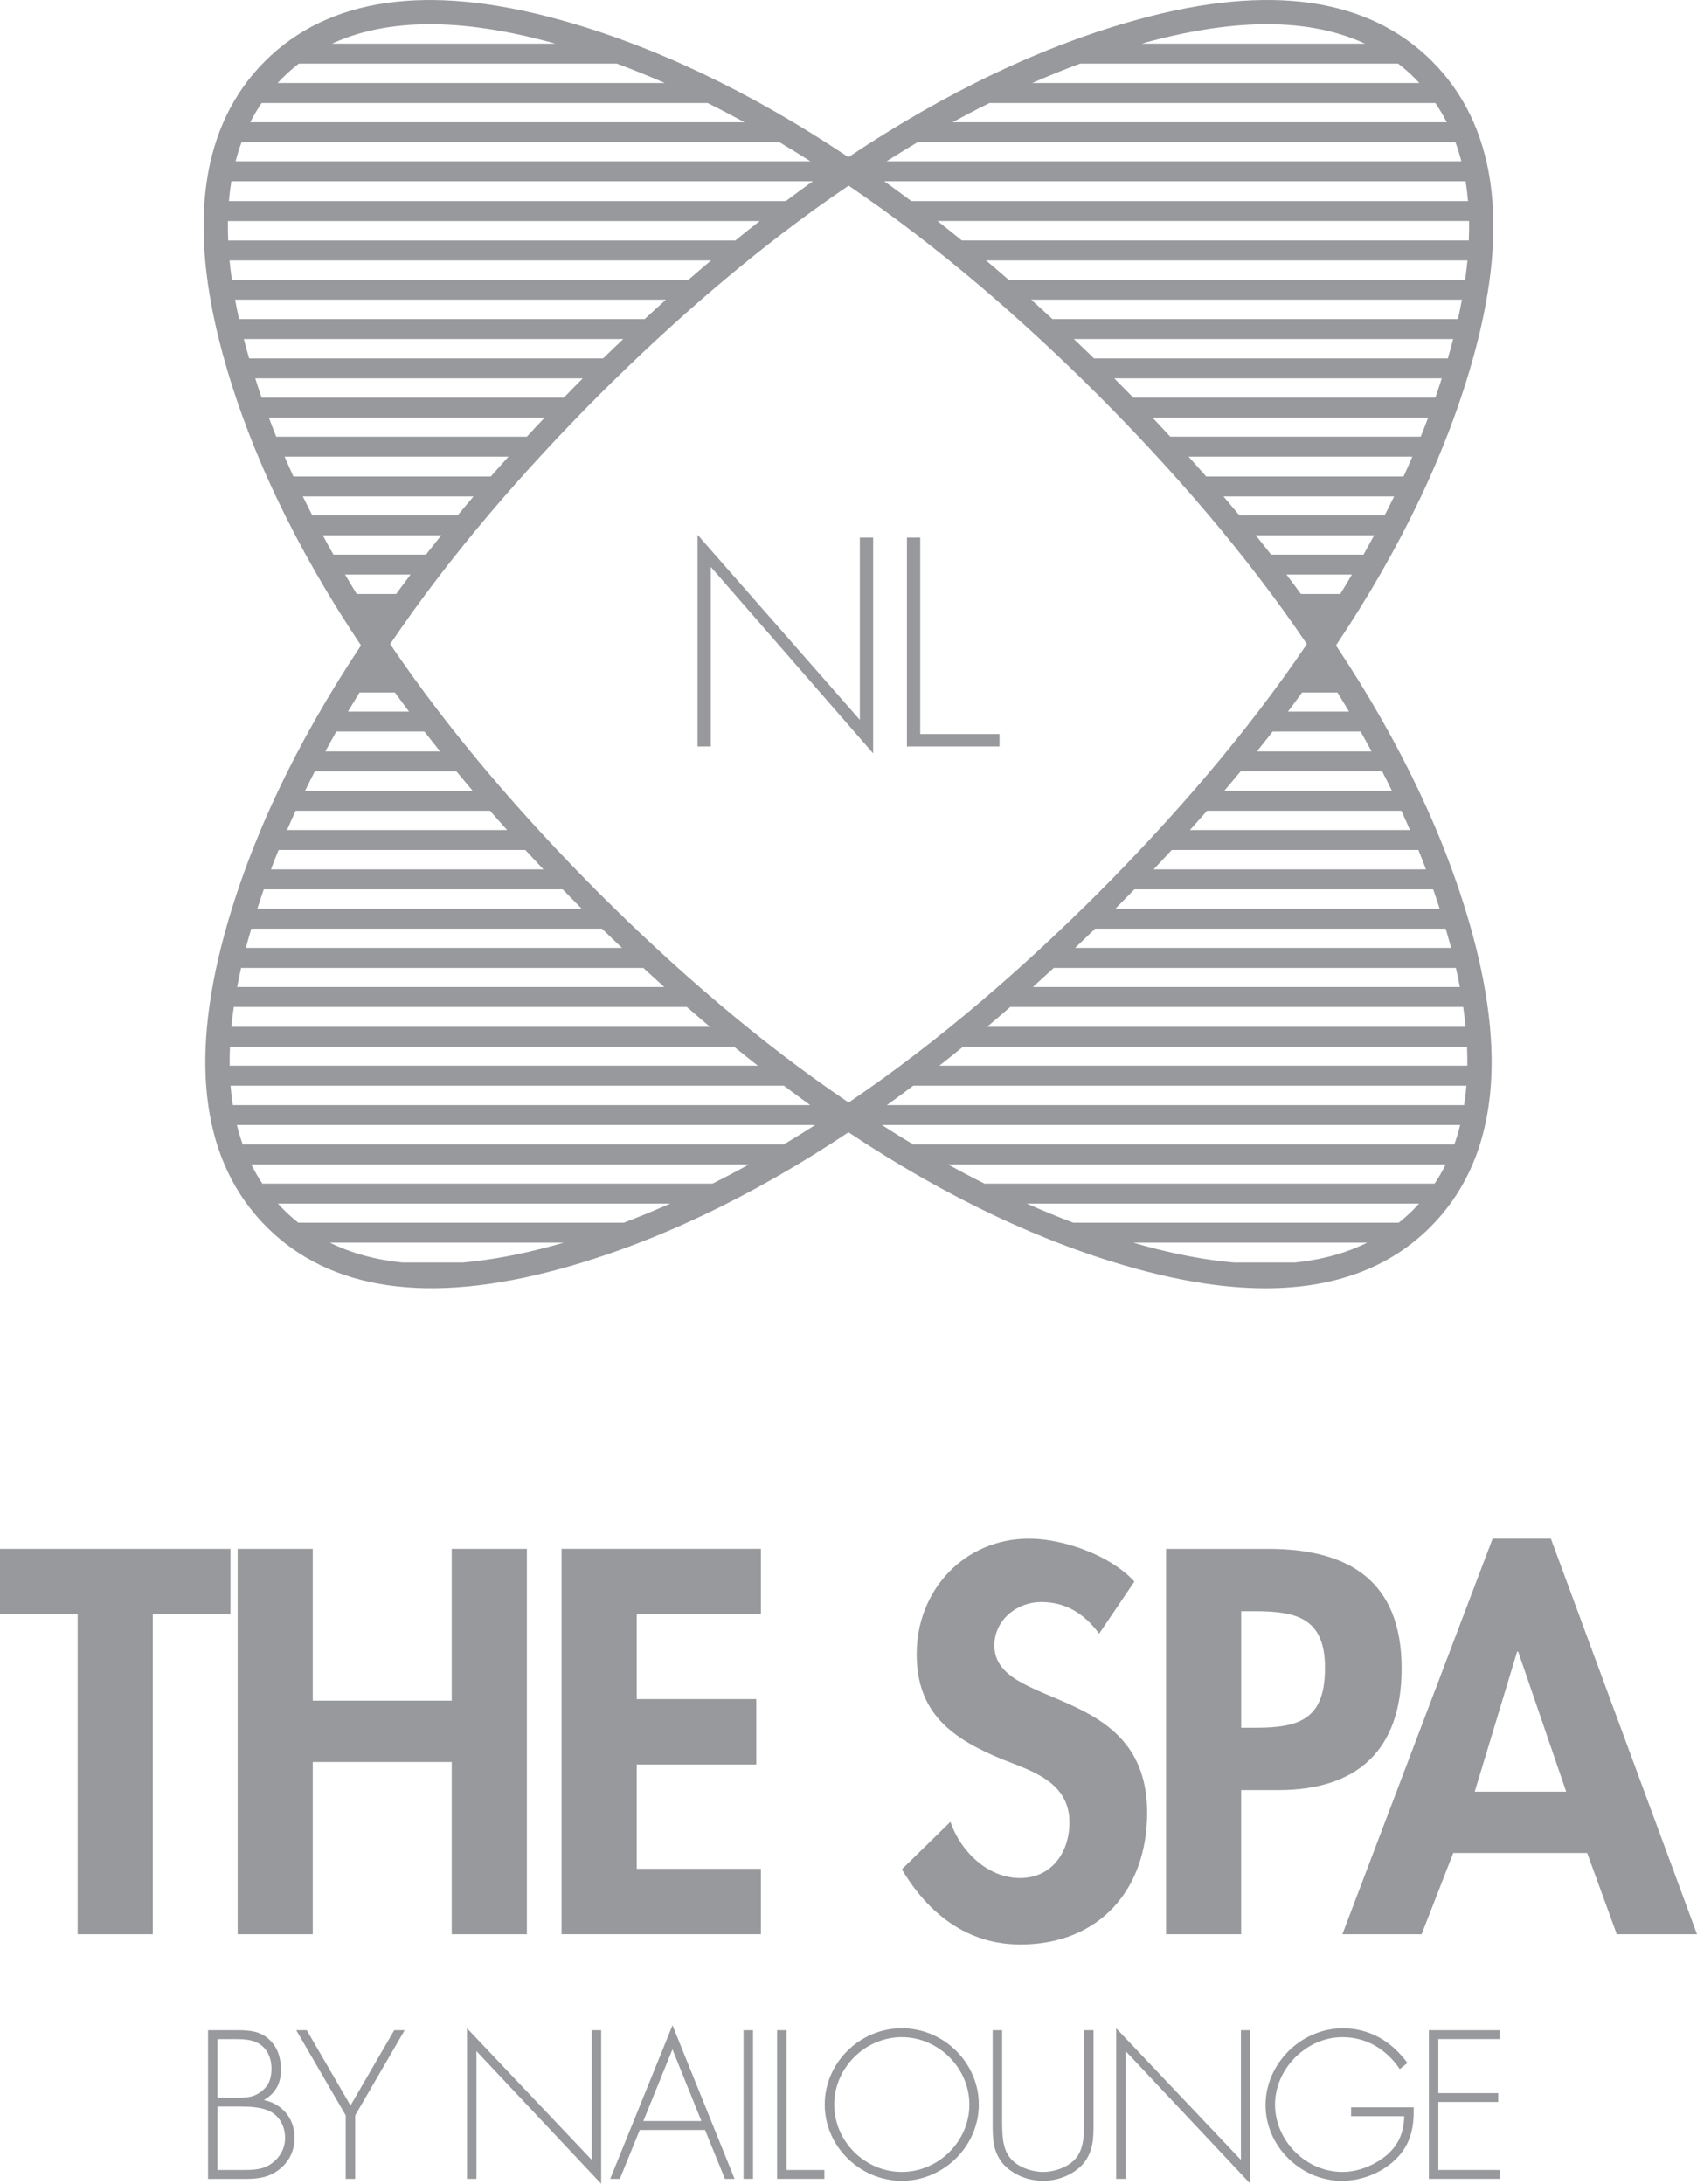 <?xml version="1.0" encoding="UTF-8"?>
<svg id="Vrstva_2" data-name="Vrstva 2" xmlns="http://www.w3.org/2000/svg" viewBox="0 0 390.73 502.73">
  <defs>
    <style>
      .cls-1 {
        fill: #97999c;
      }
    </style>
  </defs>
  <g id="Layer_1" data-name="Layer 1">
    <g>
      <g>
        <path class="cls-1" d="M47.9,501.6v-34.21h6.85c2.59,0,5.04.18,7.08,2,2.09,1.81,2.86,4.36,2.86,7.08,0,3.13-1.22,5.44-3.95,6.99,4.22.86,7.08,4.26,7.08,8.62,0,2.77-1.04,5.26-3.18,7.08-2.4,2.04-4.94,2.45-7.98,2.45h-8.75ZM50.08,482.91h3.77c2.31,0,4.17.14,6.12-1.27s2.54-3.13,2.54-5.49c0-2.22-.86-4.4-2.81-5.62-1.72-1.09-3.86-1.09-5.85-1.09h-3.77v13.47ZM50.08,499.56h5.22c2.4,0,4.9.09,6.98-1.32,2.09-1.41,3.36-3.54,3.36-6.08s-1.22-4.99-3.54-6.12c-2.09-1.04-4.95-1.09-7.21-1.09h-4.81v14.61Z"/>
        <path class="cls-1" d="M68.23,467.39h2.4l10.07,17.33,10.07-17.33h2.4l-11.39,19.6v14.61h-2.18v-14.61l-11.39-19.6Z"/>
        <path class="cls-1" d="M138.41,502.73l-28.71-30.53v29.4h-2.18v-34.66l28.72,30.3v-29.85h2.18v35.34Z"/>
        <path class="cls-1" d="M147.3,490.35l-4.58,11.25h-2.22l14.34-35.34,14.29,35.34h-2.22l-4.58-11.25h-15.02ZM154.83,471.79l-6.71,16.51h13.38l-6.67-16.51Z"/>
        <path class="cls-1" d="M173.38,501.6h-2.18v-34.21h2.18v34.21Z"/>
        <path class="cls-1" d="M181.1,499.56h8.71v2.04h-10.89v-34.21h2.18v32.16Z"/>
        <path class="cls-1" d="M225.37,484.5c0,9.62-8.12,17.56-17.74,17.56s-17.74-7.94-17.74-17.56,8.07-17.56,17.74-17.56,17.74,7.94,17.74,17.56ZM192.08,484.5c0,8.44,7.03,15.51,15.56,15.51s15.56-7.12,15.56-15.51-7.08-15.51-15.56-15.51-15.56,7.08-15.56,15.51Z"/>
        <path class="cls-1" d="M249.6,467.39h2.18v21.32c0,3.49,0,6.49-2.31,9.35-2.31,2.63-5.85,3.99-9.3,3.99s-6.99-1.36-9.3-3.99c-2.31-2.86-2.31-5.85-2.31-9.35v-21.32h2.18v20.69c0,3.08,0,6.35,1.77,8.62,1.68,2.18,5.04,3.31,7.67,3.31s5.99-1.13,7.67-3.31c1.77-2.27,1.77-5.53,1.77-8.62v-20.69Z"/>
        <path class="cls-1" d="M287.89,502.73l-28.71-30.53v29.4h-2.18v-34.66l28.72,30.3v-29.85h2.18v35.34Z"/>
        <path class="cls-1" d="M325.5,485.13c.09,4.31-.54,8.07-3.58,11.39-3.27,3.54-8.17,5.54-12.97,5.54-9.48,0-17.56-7.98-17.56-17.42s8.03-17.69,17.83-17.69c6.21,0,11.25,3.08,14.84,7.98l-1.77,1.41c-3.04-4.54-7.67-7.35-13.2-7.35-8.35,0-15.52,7.3-15.52,15.51s6.99,15.51,15.52,15.51c3.67,0,7.26-1.5,10.07-3.76,2.95-2.5,4.04-5.35,4.17-9.07h-12.25v-2.04h14.43Z"/>
        <path class="cls-1" d="M331.17,469.44v12.43h13.79v2.04h-13.79v15.65h14.15v2.04h-16.33v-34.21h16.33v2.04h-14.15Z"/>
      </g>
      <g>
        <path class="cls-1" d="M201.04,173.44l-37.37-42.92v41.33h-3.06v-48.73l37.37,42.61v-41.97h3.06v49.69Z"/>
        <path class="cls-1" d="M211.88,168.98h18.25v2.87h-21.31v-48.09h3.06v45.22Z"/>
      </g>
      <g>
        <path class="cls-1" d="M35.18,445.29h-17.3v-73.66H0v-15.06h53.06v15.06h-17.88v73.66Z"/>
        <path class="cls-1" d="M104.01,391.52v-34.95h17.3v88.72h-17.3v-39.65h-32v39.65h-17.29v-88.72h17.29v34.95h32Z"/>
        <path class="cls-1" d="M146.6,371.63v19.53h27.53v15.06h-27.53v24h28.59v15.06h-45.89v-88.72h45.89v15.06h-28.59Z"/>
        <path class="cls-1" d="M253.07,376.1c-3.29-4.47-7.53-7.29-13.3-7.29s-10.82,4.24-10.82,10c0,14.94,35.18,8.71,35.18,38.48,0,17.77-11.06,30.36-29.18,30.36-12.24,0-21.18-7.06-27.3-17.3l11.18-10.94c2.35,6.83,8.59,12.94,16,12.94s11.41-6,11.41-12.83c0-9.18-8.47-11.77-15.41-14.47-11.41-4.71-19.77-10.47-19.77-24.24,0-14.71,10.94-26.59,25.89-26.59,7.88,0,18.82,3.88,24.24,9.88l-8.12,12Z"/>
        <path class="cls-1" d="M285.78,445.29h-17.3v-88.72h23.53c18.59,0,30.71,7.41,30.71,27.53,0,18.83-10.24,28-28.36,28h-8.59v33.18ZM285.78,397.75h3.53c10.24,0,15.77-2.24,15.77-13.77s-6.59-13.06-16.24-13.06h-3.06v26.83Z"/>
        <path class="cls-1" d="M334.61,426.58l-7.29,18.71h-18.24l34.59-91.07h13.41l33.65,91.07h-18.47l-6.82-18.71h-30.83ZM349.55,380.22h-.23l-9.77,32.24h21.06l-11.06-32.24Z"/>
      </g>
      <path class="cls-1" d="M307.6,148.59c15.18-22.68,25.89-45.26,31.85-67.13,8.19-30.05,4.92-52.71-9.72-67.35-14.64-14.64-37.29-17.9-67.35-9.72-21.8,5.94-44.3,16.6-66.91,31.71l-.09-.06-.12.08c-22.61-15.11-45.12-25.78-66.93-31.72C98.29-3.79,75.63-.52,60.99,14.11c-14.64,14.64-17.91,37.29-9.72,67.35,5.96,21.87,16.67,44.45,31.85,67.13-14.97,22.48-25.54,44.85-31.45,66.52-8.19,30.05-4.92,52.71,9.72,67.35,14.63,14.63,37.29,17.91,67.35,9.72,21.7-5.91,44.11-16.51,66.62-31.51,22.51,15,44.92,25.6,66.63,31.52,10.75,2.93,20.56,4.39,29.39,4.39,15.85,0,28.56-4.71,37.96-14.11,14.63-14.64,17.9-37.29,9.72-67.35-5.9-21.67-16.48-44.04-31.45-66.52ZM337.45,236.39h-110.17c1.77-1.5,3.55-3.02,5.33-4.57h104.29c.22,1.55.41,3.07.56,4.57ZM336.13,227.23h-98.32c1.6-1.44,3.21-2.91,4.82-4.4h92.59c.33,1.49.64,2.95.91,4.4ZM333.67,216.57c.15.56.29,1.11.44,1.66h-86.58c1.54-1.46,3.08-2.93,4.61-4.43h80.73c.27.92.54,1.85.79,2.77ZM331.48,209.21h-74.67c1.48-1.49,2.94-2.98,4.39-4.47h68.79c.52,1.49,1.01,2.98,1.49,4.47ZM328.33,200.15h-62.72c1.41-1.49,2.81-2.98,4.18-4.47h56.79c.6,1.49,1.19,2.98,1.75,4.47ZM324.64,191.09h-50.66c1.33-1.48,2.65-2.96,3.95-4.44h44.73c.68,1.48,1.34,2.96,1.98,4.44ZM320.48,182.05h-38.59c1.27-1.49,2.53-2.99,3.76-4.48h32.59c.77,1.49,1.52,2.99,2.24,4.48ZM315.81,172.98h-26.41c1.23-1.52,2.44-3.05,3.62-4.57h20.25c.87,1.52,1.71,3.05,2.53,4.57ZM307.94,159.42c.91,1.47,1.8,2.93,2.67,4.4h-14.06c1.11-1.47,2.19-2.93,3.26-4.4h8.13ZM308.59,136.74h-9.07c-1.09-1.49-2.19-2.98-3.32-4.47h15.09c-.88,1.49-1.78,2.98-2.7,4.47ZM313.95,127.68h-21.29c-1.16-1.48-2.33-2.96-3.53-4.44h27.27c-.8,1.48-1.62,2.96-2.45,4.44ZM318.82,118.65h-33.45c-1.21-1.45-2.43-2.9-3.67-4.36h39.29c-.71,1.45-1.43,2.9-2.18,4.36ZM323.17,109.7h-45.44c-1.34-1.52-2.7-3.04-4.07-4.57h51.54c-.66,1.52-1.34,3.04-2.04,4.57ZM327.12,100.53h-57.66c-1.36-1.46-2.73-2.93-4.12-4.4h63.49c-.55,1.46-1.12,2.93-1.71,4.4ZM330.49,91.54h-69.56c-1.44-1.48-2.89-2.95-4.36-4.43h75.39c-.47,1.47-.96,2.95-1.47,4.43ZM334.08,79.99c-.23.84-.48,1.68-.72,2.53h-81.46c-1.55-1.51-3.11-3-4.66-4.47h87.35c-.17.64-.33,1.29-.51,1.94ZM335.69,73.46h-93.36c-1.64-1.51-3.27-3-4.91-4.47h99.18c-.27,1.47-.57,2.96-.91,4.47ZM337.35,64.39h-105.14c-1.73-1.5-3.46-2.99-5.19-4.44h110.86c-.14,1.45-.32,2.93-.53,4.44ZM338.19,55.36h-116.73c-1.87-1.52-3.74-3.02-5.61-4.48h122.4c.02,1.46,0,2.95-.06,4.48ZM263.86,9.77c10.46-2.85,19.92-4.24,28.35-4.19h.11c8.34.07,15.68,1.56,21.97,4.47h-51.4c.32-.09.65-.19.97-.28ZM248.73,14.64h73.18c1.36,1.05,2.66,2.18,3.88,3.41.35.35.68.7,1.02,1.06h-89.16c3.71-1.62,7.4-3.11,11.07-4.47ZM227.82,23.71h102.66c.96,1.41,1.84,2.89,2.63,4.43h-113.78c2.84-1.55,5.67-3.03,8.5-4.43ZM211.27,32.73h123.84c.52,1.42.97,2.89,1.37,4.4h-132.35c2.39-1.52,4.77-2.98,7.15-4.4ZM337.45,41.72c.24,1.48.43,3.01.56,4.57h-128.18c-2.09-1.56-4.17-3.09-6.24-4.57h133.86ZM126.87,9.77c.32.09.64.19.96.28h-51.39c12.68-5.85,29.57-5.96,50.42-.28ZM64.93,18.05c1.23-1.23,2.52-2.36,3.88-3.41h73.18c3.68,1.36,7.37,2.85,11.08,4.47H63.92c.33-.36.67-.71,1.01-1.06ZM60.25,23.71h102.66c2.83,1.4,5.66,2.88,8.5,4.43H57.62c.79-1.54,1.66-3.02,2.63-4.43ZM55.62,32.73h123.83c2.38,1.41,4.76,2.88,7.15,4.4H54.25c.39-1.51.84-2.98,1.37-4.4ZM53.28,41.72h133.89c-2.08,1.48-4.16,3.01-6.24,4.57H52.71c.13-1.56.32-3.09.56-4.57ZM52.48,50.89h122.43c-1.87,1.46-3.74,2.95-5.61,4.48H52.54c-.06-1.52-.08-3.01-.06-4.48ZM52.85,59.95h110.88c-1.73,1.45-3.46,2.94-5.19,4.44H53.38c-.21-1.51-.39-2.99-.53-4.44ZM54.13,68.99h99.2c-1.64,1.47-3.27,2.96-4.91,4.47H55.04c-.34-1.51-.64-3-.91-4.47ZM56.65,79.99c-.18-.65-.34-1.3-.51-1.94h87.37c-1.55,1.47-3.11,2.96-4.66,4.47H57.37c-.24-.84-.49-1.68-.72-2.52ZM58.77,87.11h75.41s-.01.01-.02.02c-1.47,1.47-2.91,2.94-4.34,4.42H60.24c-.51-1.48-1-2.96-1.47-4.43ZM61.9,96.14h63.51c-1.39,1.47-2.77,2.93-4.12,4.4h-57.68c-.59-1.47-1.16-2.93-1.71-4.4ZM65.52,105.13h51.56c-1.37,1.52-2.74,3.05-4.07,4.57h-45.45c-.7-1.53-1.38-3.05-2.04-4.57ZM69.73,114.29h39.3c-1.24,1.45-2.46,2.91-3.67,4.36h-33.46c-.74-1.45-1.47-2.91-2.18-4.36ZM74.32,123.24h27.28c-1.19,1.48-2.37,2.96-3.53,4.44h-21.3c-.84-1.48-1.66-2.96-2.45-4.44ZM82.14,136.74c-.92-1.49-1.82-2.98-2.7-4.47h15.1c-1.13,1.49-2.23,2.98-3.32,4.47h-9.07ZM82.79,159.42h8.13c1.07,1.46,2.15,2.93,3.26,4.4h-14.07c.87-1.46,1.76-2.93,2.67-4.4ZM77.45,168.41h20.26c1.19,1.52,2.4,3.04,3.62,4.57h-26.42c.82-1.52,1.67-3.04,2.53-4.57ZM72.49,177.58h32.59c1.24,1.49,2.49,2.98,3.76,4.48h-38.6c.73-1.49,1.47-2.98,2.24-4.48ZM68.07,186.65h44.75c1.3,1.48,2.61,2.96,3.95,4.44h-50.68c.64-1.48,1.3-2.96,1.98-4.44ZM64.15,195.68h56.8c1.38,1.49,2.77,2.98,4.18,4.47h-62.74c.56-1.49,1.15-2.98,1.75-4.47ZM60.74,204.74h68.81c1.45,1.49,2.91,2.98,4.39,4.47H59.25c.48-1.49.97-2.98,1.49-4.47ZM57.06,216.57c.25-.92.52-1.85.79-2.77h80.75c1.54,1.5,3.08,2.97,4.61,4.43H56.62c.14-.55.29-1.1.44-1.66ZM55.51,222.83h92.61c1.61,1.48,3.21,2.95,4.82,4.4H54.6c.27-1.44.58-2.91.91-4.4ZM53.83,231.82h104.31c1.78,1.55,3.56,3.07,5.33,4.57H53.27c.15-1.5.33-3.02.56-4.57ZM52.95,240.98h116.08c1.82,1.48,3.65,2.94,5.46,4.36H52.88c-.02-1.42,0-2.88.07-4.36ZM53.09,249.94h127.39c2.03,1.52,4.05,3.02,6.07,4.47H53.61c-.23-1.45-.4-2.94-.53-4.47ZM127.28,286.79c-7.39,2.01-14.29,3.29-20.67,3.86h-13.99c-6.2-.63-11.76-2.16-16.67-4.57h53.83c-.83.24-1.67.49-2.5.71ZM143.6,281.48h-74.92c-1.16-.93-2.28-1.91-3.34-2.97-.46-.46-.91-.94-1.35-1.42h90.31c-3.58,1.58-7.15,3.06-10.7,4.4ZM164.05,272.49H60.41c-.94-1.41-1.8-2.89-2.56-4.43h114.63c-2.81,1.55-5.62,3.03-8.43,4.43ZM180.47,263.47H55.89c-.52-1.44-.97-2.93-1.35-4.47h133.14c-2.41,1.54-4.81,3.03-7.21,4.47ZM137.96,205.65c-17.11-17.17-33.98-36.46-48.13-57.37,14.15-20.91,31.02-40.2,48.13-57.37,17.19-17.13,36.49-34.01,57.43-48.17,20.91,14.15,40.19,31.01,57.36,48.12,17.12,17.18,34.01,36.49,48.16,57.42-14.15,20.93-31.04,40.23-48.16,57.42-17.17,17.11-36.45,33.97-57.36,48.12-20.93-14.16-40.24-31.04-57.43-48.17ZM298.15,290.65h-14.06c-6.38-.56-13.25-1.84-20.63-3.85-.83-.23-1.67-.47-2.5-.72h53.84c-4.9,2.41-10.45,3.94-16.64,4.57ZM325.39,278.51c-1.06,1.06-2.18,2.05-3.34,2.97h-74.93c-3.55-1.34-7.12-2.81-10.7-4.4h90.32c-.44.48-.89.96-1.35,1.42ZM330.32,272.49h-103.65c-2.8-1.4-5.61-2.88-8.43-4.43h114.64c-.77,1.54-1.62,3.02-2.56,4.43ZM334.84,263.47h-124.58c-2.4-1.44-4.81-2.93-7.21-4.47h133.15c-.38,1.54-.84,3.03-1.35,4.47ZM337.11,254.41h-132.9c2.02-1.45,4.04-2.94,6.07-4.47h127.36c-.12,1.53-.3,3.02-.53,4.47ZM216.27,245.34c1.82-1.42,3.64-2.88,5.46-4.36h116.05c.07,1.48.09,2.94.07,4.36h-121.58Z"/>
    </g>
  </g>
</svg>